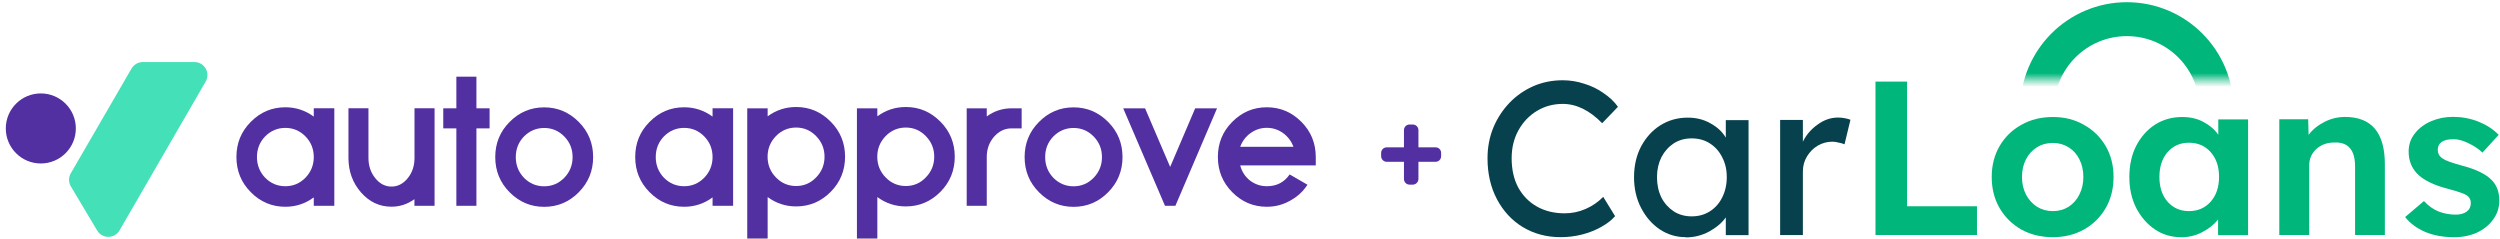<?xml version="1.0" encoding="UTF-8"?>
<svg id="_Слой_1" data-name="Слой 1" xmlns="http://www.w3.org/2000/svg" xmlns:xlink="http://www.w3.org/1999/xlink" viewBox="0 0 362.6 34.66">
  <defs>
    <style>
      .cls-1 {
        mask: url(#mask);
      }

      .cls-2, .cls-3 {
        fill: #00b67a;
      }

      .cls-4 {
        fill: #d9d9d9;
      }

      .cls-5 {
        fill: #08414e;
      }

      .cls-6 {
        fill: #44e0b7;
      }

      .cls-7 {
        fill: #5230a2;
      }

      .cls-3 {
        fill-rule: evenodd;
      }
    </style>
    <mask id="mask" x="285.97" y="-3.9" width="45.02" height="35.17" maskUnits="userSpaceOnUse">
      <g id="mask0_4159_58745" data-name="mask0 4159 58745">
        <path class="cls-4" d="m285.97-3.9h45.02v15.47h-45.02V-3.9Z"/>
      </g>
    </mask>
  </defs>
  <g>
    <path class="cls-7" d="m48.49,29.85h-2.98v-1.22c-1.23.91-2.61,1.36-4.12,1.36-1.96,0-3.63-.71-5.02-2.12-1.39-1.4-2.08-3.1-2.08-5.1s.69-3.69,2.08-5.09c1.39-1.41,3.06-2.12,5.02-2.12,1.51,0,2.89.45,4.12,1.35v-1.21h2.98v14.14Zm-7.1-2.84c1.13,0,2.1-.41,2.91-1.23.8-.83,1.21-1.83,1.21-3s-.4-2.17-1.21-3c-.81-.82-1.78-1.23-2.91-1.23s-2.11.41-2.93,1.23c-.8.83-1.19,1.83-1.19,3s.4,2.17,1.19,3c.81.82,1.79,1.23,2.93,1.23Z"/>
    <path class="cls-7" d="m63.02,29.85h-2.91v-.96c-1.02.73-2.13,1.09-3.34,1.09-1.72,0-3.19-.69-4.41-2.07-1.21-1.39-1.82-3.05-1.82-5.01v-7.2h2.9v7.2c0,1.15.33,2.13.99,2.94.65.81,1.43,1.22,2.35,1.22s1.71-.41,2.36-1.22c.65-.8.98-1.78.98-2.93v-7.21h2.91v14.14Z"/>
    <path class="cls-7" d="m69.1,15.71h1.91v2.91h-1.91v11.23h-2.91v-11.23h-1.9v-2.91h1.9v-4.59h2.91v4.59Z"/>
    <path class="cls-7" d="m78.93,15.57c1.95,0,3.62.71,5.02,2.12,1.39,1.4,2.08,3.1,2.08,5.09s-.69,3.69-2.08,5.1c-1.39,1.41-3.07,2.12-5.02,2.12s-3.63-.71-5.02-2.12c-1.39-1.4-2.08-3.1-2.08-5.1s.69-3.69,2.08-5.09c1.39-1.41,3.06-2.12,5.02-2.12Zm0,11.45c1.13,0,2.1-.41,2.91-1.23.8-.83,1.21-1.83,1.21-3s-.4-2.17-1.21-3c-.81-.82-1.78-1.23-2.91-1.23s-2.11.41-2.93,1.23c-.8.83-1.19,1.83-1.19,3s.4,2.17,1.19,3c.81.82,1.79,1.23,2.93,1.23Z"/>
    <path class="cls-7" d="m106.33,29.85h-2.98v-1.22c-1.23.91-2.61,1.36-4.12,1.36-1.96,0-3.63-.71-5.02-2.12-1.39-1.4-2.08-3.1-2.08-5.1s.69-3.69,2.08-5.09c1.39-1.41,3.06-2.12,5.02-2.12,1.51,0,2.89.45,4.12,1.35v-1.21h2.98v14.14Zm-7.1-2.84c1.13,0,2.1-.41,2.91-1.23.8-.83,1.21-1.83,1.21-3s-.4-2.17-1.21-3c-.81-.82-1.78-1.23-2.91-1.23s-2.11.41-2.93,1.23c-.8.83-1.19,1.83-1.19,3s.4,2.17,1.19,3c.81.82,1.79,1.23,2.93,1.23Z"/>
    <path class="cls-7" d="m115.47,15.52c1.95,0,3.62.71,5.02,2.13,1.39,1.4,2.08,3.1,2.08,5.08s-.69,3.69-2.08,5.09c-1.39,1.41-3.07,2.12-5.02,2.12-1.52,0-2.9-.45-4.13-1.36v6.02h-2.96V15.71h2.96v1.16c1.23-.9,2.61-1.35,4.13-1.35Zm0,11.46c1.13,0,2.1-.41,2.9-1.25.81-.83,1.22-1.83,1.22-3s-.41-2.16-1.22-2.99c-.8-.83-1.77-1.24-2.9-1.24s-2.12.41-2.93,1.24c-.8.83-1.21,1.83-1.21,2.99s.4,2.17,1.21,3c.8.83,1.78,1.25,2.93,1.25Z"/>
    <path class="cls-7" d="m131.38,15.52c1.95,0,3.62.71,5.02,2.13,1.39,1.4,2.08,3.1,2.08,5.08s-.69,3.69-2.08,5.09c-1.39,1.41-3.07,2.12-5.02,2.12-1.52,0-2.9-.45-4.13-1.36v6.02h-2.96V15.71h2.96v1.16c1.23-.9,2.61-1.35,4.13-1.35Zm0,11.46c1.13,0,2.1-.41,2.9-1.25.81-.83,1.22-1.83,1.22-3s-.41-2.16-1.22-2.99c-.8-.83-1.77-1.24-2.9-1.24s-2.12.41-2.93,1.24c-.8.83-1.21,1.83-1.21,2.99s.4,2.17,1.21,3c.8.83,1.78,1.25,2.93,1.25Z"/>
    <path class="cls-7" d="m143.11,16.89c1.09-.79,2.29-1.18,3.61-1.18h1.46v2.91h-1.46c-.99,0-1.84.41-2.55,1.22-.7.81-1.05,1.79-1.05,2.93v7.08h-2.91v-14.14h2.91v1.18Z"/>
    <path class="cls-7" d="m155.71,15.57c1.95,0,3.62.71,5.02,2.12,1.39,1.4,2.08,3.1,2.08,5.09s-.69,3.69-2.08,5.1c-1.39,1.41-3.07,2.12-5.02,2.12s-3.63-.71-5.02-2.12c-1.39-1.4-2.08-3.1-2.08-5.1s.69-3.69,2.08-5.09c1.39-1.41,3.06-2.12,5.02-2.12Zm0,11.45c1.13,0,2.1-.41,2.91-1.23.8-.83,1.21-1.83,1.21-3s-.4-2.17-1.21-3c-.81-.82-1.78-1.23-2.91-1.23s-2.11.41-2.93,1.23c-.8.83-1.19,1.83-1.19,3s.4,2.17,1.19,3c.81.82,1.79,1.23,2.93,1.23Z"/>
    <path class="cls-7" d="m168.97,29.85l-6.06-14.14h3.17l3.64,8.5,3.63-8.5h3.17l-6.04,14.14h-1.51Z"/>
    <path class="cls-7" d="m189.63,26.8c-.59.91-1.36,1.64-2.31,2.19-1.1.67-2.3,1-3.58,1-1.96,0-3.63-.71-5.02-2.12-1.39-1.4-2.08-3.1-2.08-5.1s.69-3.69,2.08-5.09c1.39-1.41,3.06-2.12,5.02-2.12s3.62.71,5.02,2.12c1.39,1.4,2.08,3.1,2.08,5.09v1.22h-10.96c.24.93.74,1.68,1.49,2.25.71.51,1.5.77,2.37.77,1.43,0,2.53-.57,3.31-1.71l2.58,1.49Zm-2.03-5.51c-.3-.81-.8-1.47-1.49-1.98-.71-.51-1.5-.77-2.37-.77s-1.66.26-2.37.77c-.69.5-1.19,1.16-1.49,1.98h7.73Z"/>
    <path class="cls-6" d="m20.71,9h7.49c1.45,0,2.36,1.57,1.63,2.83l-12.49,21.58c-.72,1.25-2.52,1.26-3.25.02l-3.81-6.39c-.35-.59-.36-1.32-.01-1.91l8.81-15.19c.34-.58.96-.94,1.63-.94Z"/>
    <circle class="cls-7" cx="5.92" cy="18.63" r="5.08"/>
  </g>
  <path class="cls-7" d="m209.02,22.18v.48c0,.44-.35.81-.81.81h-2.48v2.48c0,.46-.38.83-.81.83h-.48c-.46,0-.81-.37-.81-.83v-2.48h-2.5c-.44,0-.81-.38-.81-.81v-.48c0-.46.38-.81.81-.81h2.5v-2.5c0-.44.35-.81.81-.81h.48c.44,0,.81.37.81.81v2.5h2.48c.46,0,.81.35.81.81Z"/>
  <path class="cls-2" d="m272.02,34.08V11.84h4.58v18.08h10.14v4.16h-14.71Z"/>
  <path class="cls-2" d="m297.75,34.4c-1.72,0-3.24-.37-4.58-1.11-1.33-.76-2.38-1.8-3.15-3.11-.76-1.31-1.14-2.82-1.14-4.51s.38-3.17,1.14-4.48c.76-1.31,1.81-2.34,3.15-3.08,1.33-.76,2.86-1.14,4.58-1.14s3.18.38,4.51,1.14c1.33.74,2.38,1.77,3.15,3.08.76,1.31,1.14,2.81,1.14,4.48s-.38,3.2-1.14,4.51c-.76,1.31-1.81,2.35-3.15,3.11-1.33.74-2.84,1.11-4.51,1.11Zm0-3.78c.85,0,1.61-.21,2.29-.64.68-.44,1.2-1.04,1.56-1.78.38-.74.57-1.59.57-2.54s-.19-1.8-.57-2.54c-.36-.74-.88-1.32-1.56-1.75-.68-.42-1.44-.64-2.29-.64s-1.64.21-2.32.64c-.68.42-1.21,1.01-1.59,1.75s-.57,1.59-.57,2.54.19,1.8.57,2.54c.38.74.91,1.33,1.59,1.78.68.42,1.45.64,2.32.64Z"/>
  <path class="cls-2" d="m316.31,34.4c-1.4,0-2.66-.38-3.78-1.14-1.12-.76-2.02-1.8-2.7-3.11-.66-1.31-.99-2.81-.99-4.48s.33-3.22.99-4.51c.68-1.31,1.59-2.34,2.73-3.08,1.17-.74,2.48-1.11,3.94-1.11,1.19,0,2.22.24,3.11.73.89.47,1.6,1.08,2.13,1.84v-2.22h4.32v16.78h-4.35v-2.26c-.59.74-1.37,1.36-2.32,1.84-.93.49-1.96.73-3.08.73Zm1.18-3.78c1.29,0,2.34-.46,3.15-1.37.8-.91,1.21-2.11,1.21-3.59s-.4-2.68-1.21-3.59c-.8-.91-1.85-1.37-3.15-1.37s-2.31.46-3.11,1.37c-.78.91-1.18,2.11-1.18,3.59s.39,2.68,1.18,3.59c.8.91,1.84,1.37,3.11,1.37Z"/>
  <path class="cls-2" d="m330.59,34.08v-16.78h4.19l.06,2.26c.57-.76,1.33-1.39,2.29-1.87.95-.49,1.95-.73,2.99-.73,3.86,0,5.78,2.29,5.78,6.86v10.26h-4.32v-9.95c0-2.39-1.01-3.55-3.02-3.46-1.04,0-1.91.32-2.61.95-.68.64-1.02,1.42-1.02,2.35v10.11h-4.35Z"/>
  <path class="cls-2" d="m355.89,34.4c-1.55,0-2.92-.25-4.13-.76-1.21-.51-2.18-1.23-2.92-2.16l2.73-2.32c.64.7,1.36,1.21,2.16,1.53.8.3,1.62.44,2.45.44.66,0,1.19-.15,1.59-.44.4-.3.6-.71.6-1.24,0-.47-.19-.84-.57-1.11-.38-.25-1.29-.57-2.73-.95-2.14-.55-3.65-1.3-4.54-2.26-.78-.85-1.18-1.9-1.18-3.15,0-1,.3-1.86.89-2.61.59-.76,1.38-1.36,2.35-1.78.98-.42,2.03-.64,3.18-.64,1.31,0,2.55.23,3.72.7s2.14,1.1,2.92,1.91l-2.35,2.57c-.59-.55-1.28-1.01-2.07-1.37-.76-.38-1.47-.57-2.13-.57-1.53,0-2.29.53-2.29,1.59.02.51.25.91.7,1.21.42.3,1.39.65,2.89,1.05,2.01.53,3.43,1.23,4.26,2.1.72.74,1.08,1.73,1.08,2.96,0,1.02-.3,1.93-.89,2.73-.57.81-1.36,1.44-2.35,1.91-1,.44-2.12.67-3.37.67Z"/>
  <path class="cls-5" d="m226.37,34.4c-2.05,0-3.89-.49-5.5-1.46-1.59-.97-2.84-2.32-3.75-4.04-.91-1.72-1.37-3.7-1.37-5.94,0-1.59.28-3.06.83-4.42.57-1.38,1.36-2.58,2.35-3.62,1-1.04,2.15-1.84,3.46-2.42,1.31-.57,2.73-.86,4.26-.86,1.08,0,2.13.17,3.15.51,1.04.32,1.97.77,2.8,1.37.85.57,1.54,1.23,2.07,1.97l-2.29,2.38c-1.82-1.86-3.73-2.8-5.72-2.8-1.38,0-2.63.34-3.75,1.02-1.12.68-2.01,1.61-2.67,2.8-.66,1.19-.99,2.54-.99,4.07,0,1.63.32,3.04.95,4.23.66,1.19,1.56,2.11,2.7,2.76,1.17.66,2.51.99,4.04.99,1.06,0,2.08-.21,3.05-.64.97-.42,1.82-1.01,2.54-1.75l1.72,2.8c-.49.57-1.15,1.09-2,1.56-.83.47-1.76.84-2.8,1.11-1.02.25-2.04.38-3.08.38Z"/>
  <path class="cls-5" d="m244.5,34.4c-1.38,0-2.64-.38-3.78-1.14-1.12-.76-2.02-1.8-2.7-3.11-.68-1.31-1.02-2.8-1.02-4.45s.34-3.16,1.02-4.45c.7-1.31,1.63-2.34,2.8-3.08,1.19-.74,2.51-1.11,3.97-1.11,1.25,0,2.35.28,3.3.83.97.53,1.72,1.22,2.22,2.07v-2.54h3.3v16.68h-3.3v-2.57c-.57.81-1.39,1.49-2.45,2.07-1.04.55-2.16.83-3.37.83Zm.86-3.02c1,0,1.87-.24,2.64-.73.76-.49,1.36-1.15,1.78-2,.44-.87.67-1.85.67-2.96s-.22-2.04-.67-2.89c-.42-.85-1.02-1.51-1.78-2-.76-.49-1.64-.73-2.64-.73s-1.84.24-2.61.73c-.74.49-1.33,1.15-1.78,2-.42.85-.64,1.81-.64,2.89s.21,2.09.64,2.96c.44.85,1.04,1.51,1.78,2,.76.49,1.63.73,2.61.73Z"/>
  <path class="cls-5" d="m258.19,34.08v-16.68h3.3v3.15c.49-1,1.2-1.82,2.13-2.48.93-.68,1.92-1.02,2.96-1.02.36,0,.7.03,1.02.1.34.06.6.14.79.22l-.86,3.56c-.25-.11-.54-.19-.86-.25-.3-.08-.59-.13-.89-.13-.76,0-1.47.19-2.13.57-.64.38-1.15.9-1.56,1.56-.4.66-.6,1.39-.6,2.19v9.22h-3.3Z"/>
  <g class="cls-1">
    <path class="cls-3" d="m308.48,26.34c5.83,0,10.55-4.72,10.55-10.55s-4.72-10.55-10.55-10.55-10.55,4.72-10.55,10.55,4.72,10.55,10.55,10.55Zm0,4.92c8.55,0,15.47-6.93,15.47-15.47s-6.93-15.47-15.47-15.47-15.47,6.93-15.47,15.47,6.93,15.47,15.47,15.47Z"/>
  </g>
</svg>